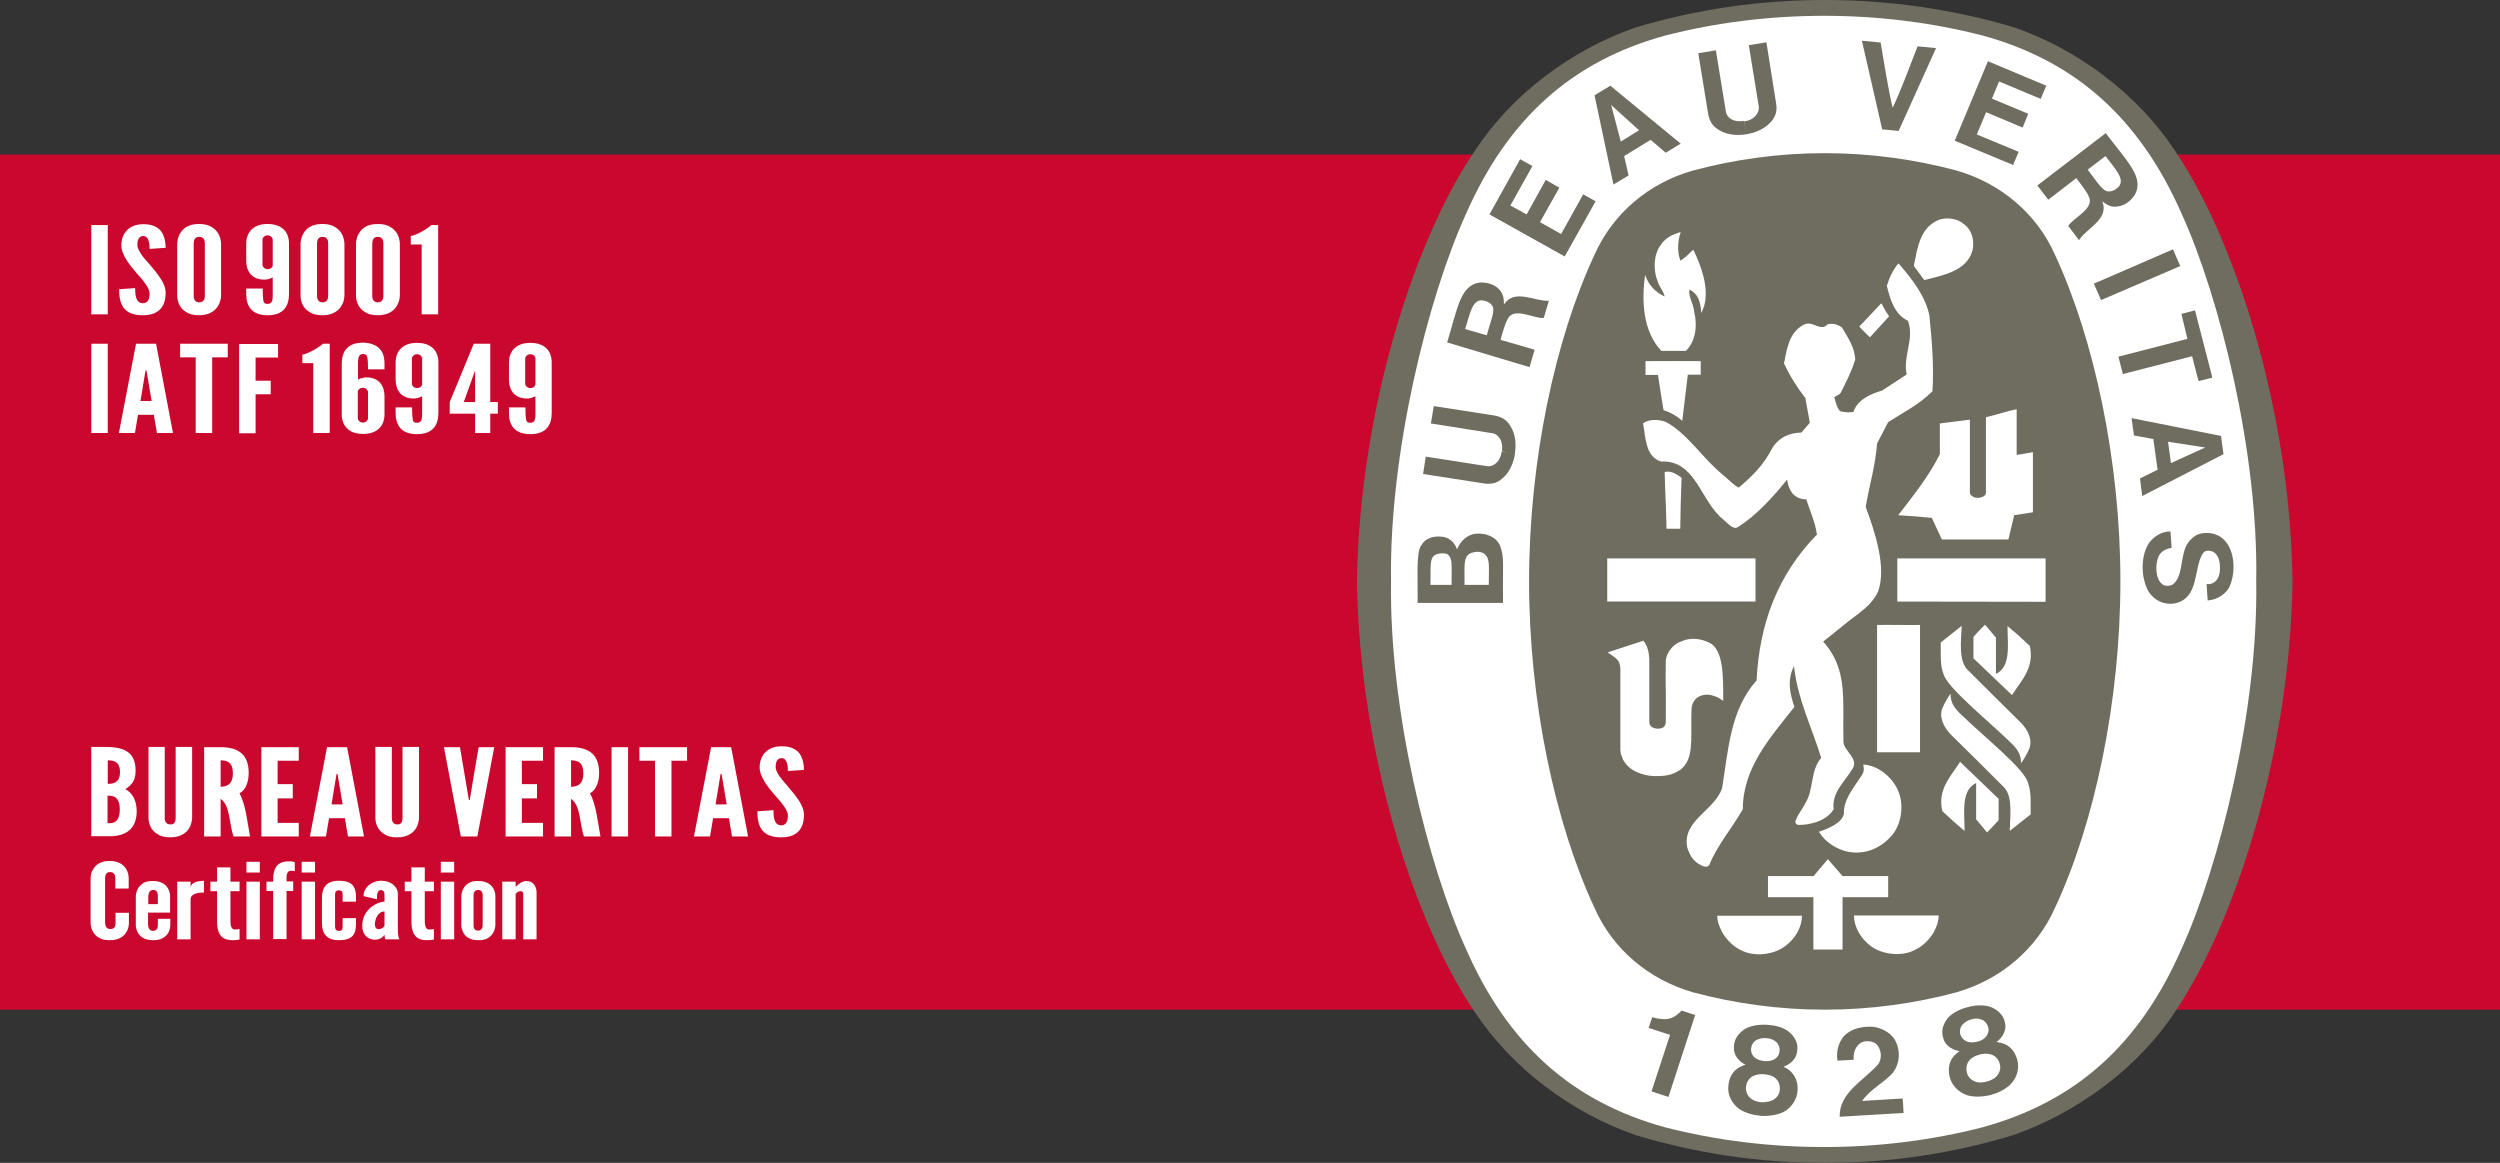 <?xml version="1.0" encoding="utf-8"?>
<!-- Generator: Adobe Illustrator 25.4.1, SVG Export Plug-In . SVG Version: 6.00 Build 0)  -->
<svg version="1.1" id="Vrstva_1" xmlns="http://www.w3.org/2000/svg" xmlns:xlink="http://www.w3.org/1999/xlink" x="0px" y="0px"
	 viewBox="0 0 1122.9 522.3" style="enable-background:new 0 0 1122.9 522.3;" xml:space="preserve">
<rect x="0" y="0" width="1122.9" height="522.3" fill="#333333" stroke="none"/>
<style type="text/css">
	.st0{fill:#CA082D;}
	.st1{fill:#6F6D60;}
	.st2{fill:#FFFFFF;}
</style>
<rect y="69.4" class="st0" width="1122.9" height="384.1"/>
<path d="M734.5,12.4C735.5,12,733.5,12.7,734.5,12.4"/>
<path d="M734.5,12.4C734.7,12.3,734.3,12.4,734.5,12.4"/>
<path class="st1" d="M819.6,522.3h0.6c29.4,0,57.1-4.3,83.9-12.4c28.8-10,56.1-30.1,72.6-55.1c27.2-39.9,51.9-116.9,53-193.5V261
	c-1-76.7-25.8-153.7-53-193.6c-16.5-25-43.2-45.1-72-55.1C877.9,4.3,849,0,819.6,0c-29.4,0-58.3,4.3-85.1,12.4
	c-28.8,10-55.5,30.1-71.9,55.1c-27.3,39.9-52,116.9-53.1,193.6v0.2c1.1,76.7,25.8,153.7,53.1,193.5c16.5,25,43.2,45,71.9,55
	c26.8,8.1,55.1,12.5,84.5,12.5H819.6z"/>
<path class="st2" d="M979.9,96c-18.8-42.7-47.5-68.6-89.6-80.1c-22.7-5.8-46.5-8.8-71-8.8c-24.4,0-48.4,3-71.1,8.8
	C706,27.4,677.3,53.3,658.5,96c-17,37.3-34.6,107.4-33.7,165.1c-0.9,57.8,16.7,127.9,33.7,165.2c18.7,42.6,47.4,68.6,89.6,80.1
	c22.7,5.8,46.7,8.8,71.1,8.8c24.5,0,48.3-3,71-8.8c42.2-11.5,70.9-37.4,89.6-80.1c17-37.3,34.6-107.4,33.6-165.2
	C1014.5,203.4,996.9,133.3,979.9,96z M923,407.8c-8.2,18.5-24.4,32.2-44.2,37.9c-18.6,5-38.7,7.8-58.9,7.8h-0.6
	c-20.2,0-40.3-2.8-58.9-7.8c-19.8-5.7-36-19.3-44.2-37.9c-17.8-38.1-29.4-92.8-29.4-146.7c0-53.8,11.6-108.6,29.4-146.7
	c8.2-18.5,24.4-32.2,44.2-37.8c18.6-5,38.7-7.8,58.9-7.8h0.6c20.2,0,40.3,2.8,58.9,7.8c19.8,5.7,36,19.3,44.2,37.8
	c17.7,38.1,29.4,92.9,29.4,146.7C952.4,315,940.8,369.8,923,407.8z"/>
<path class="st2" d="M848.5,142.3c-2.8-4.7-0.5-0.5-3.4-6 M721.9,250.8v19.4l66.6,0v-19.4L721.9,250.8z M773.4,418.5
	c1.8,3.2,4.9,6.5,8.2,8.1c5.9,3.3,14.6,2.4,19.9-1.4c4.8-3.4,7.8-8.6,7.9-13.9c-14.8,0-24.2,0-38.1,0
	C771.4,414.3,772,415.4,773.4,418.5 M814.5,426.5h13.1V403l20.5,0v-9.5h-20.5c-3.2-3.7-3.5-4-6.6-7.6l-6.4,7.6h-20.5v9.5l20.4,0
	V426.5z M817,373.6c2.9,4.8,8,7.9,13.1,9c8.1,1.4,15.1-1.8,20.1-7.9c4-5.2,5-13.3,2.4-19.5c-2.6-6.1-9.1-11.5-15.7-11.8
	c0.5,2.4,0.3,3.7-1.4,5.9c-3.2,5-7.6,10.1-7.3,16.4C827.1,369.8,821.1,372.2,817,373.6 M767.8,288.7c-3.6-1.8-8.5-2.6-12.6-0.6
	c-3.3,0.9-6.7,4.8-7,8.6c-0.2,11.5,0.2,15.1,0,27.7c-0.2,2-1.2,2.9-3.7,2.9c-2.1-0.1-3.7-1.1-3.7-3v-28.3c-0.2-3-0.7-5.9-2.7-8.2
	l-14.7,4.8l-1.3,0.4c3.7,2.8,5.4,2.9,5.7,7.4l0,36.2l0.2,2l0.5,1.2l0.4,1.2l0.5,0.9c2.4,3.9,6.5,5.4,9.4,6.1
	c1.3,0.4,3.5,0.6,4.7,0.6c3.8,0,7.4-0.2,11.3-2.9c6-4.7,4.7-13,4.9-25c0-3.4,0.3-5.3,2.4-7.2c1.7-1.3,4.2-1.8,6.4-1.3
	c2.6,0.7,3,0.9,5.5,2.6C774,304.6,774.3,291.8,767.8,288.7 M903.7,334.1c2.3,2.3,4.1,4.7,4.1,8.7c1.3-1.8,2.6-4.1,3.5-6.1
	c1.9-4.2-0.4-8.7-3.4-11.9c-7.8-7.7-15.8-15.6-24.5-24.3c-3.6-4.4-2.6-11.9-2.3-19.4c-3.7,2.9-6.2,5-9.4,7.5c0.1,4.8-0.4,9.9,1.2,14
	C874.5,308.9,893,323.6,903.7,334.1 M843.1,337.9h19.3v-57.2c-8.5,0.1-11.1-0.1-19.3,0L843.1,337.9z M886.4,295.7l17.3,16.5
	c4.4-6.8,10.2-12.4,8-22.1c-3.9-3.7-5.9-5.5-10-8.9c0,8.4,1.7,18.2-5.2,21.5v-16.3l-4.9-5.8c-2.4,2.3-3.1,3.2-5.2,5.4V295.7z
	 M902.1,242.3l2.6-10.9l8.4-1.3v-27c-3.3,0.5-4.6,0.9-7.3,1.2v-20.5c-4.4,0.9-9.1,2.5-13.8,3.6v34c0,1.6-2.6,2.2-3.2,2.2h-0.7
	c-1.7,0-3.3-1.2-3.3-2.3v-32.8l-13.5,1.7v13.8c-4.8,9.7-11.8,18.5-18.7,27.4c7.3,0.5,7.8,0.5,15.1,1.2l4.5,9.7H902.1z M748.5,237.5
	h6.2c0.2-11.8,0.2-11.7,0.6-22.9c-2.1-1.6-4.8-3.3-7.6-2.6c0.2,8.8,0.6,14.7,0.8,23.6L748.5,237.5z M747.2,184.2
	c3.1,1,5.9,2.6,8.4,4.8l2.5-20.7h5.8l0-6.1c-9.7,0-15.1-0.1-24.8,0v6.2h5.6C745.6,174.8,745.8,175.4,747.2,184.2 M757.1,157.7
	c4.2-3.9,5.5-10.7,3.9-17.5c-0.5-4.4-2.7-6.8-2.2-10.2c3.9,2.1,4.9,4.9,5.4,10.7l1.3-3.5c2.2-8.2-1.5-17.9-4.9-25
	c-0.6,0.4-0.9,0.7-1.5,1.3c-1.8,1.8-1.9,1.9-4.3,3.6c-1.6-4.1-1.2-8.9,0.1-12.9c-3.6,1.1-6.8,2.5-9,5.9c-3.2,4.2-3.4,11.2-1.4,16.1
	c0.7,2.5,2.7,4.6,3.2,7c-4.4-2.1-7.3-5.3-8.8-9.8l0,0c-1.6,12-1,25.3,7.3,34.2H757.1z M845,136.2c-5.1,5.4-5.5,5.9-9.9,10.5
	c2.3,2.4,2.5,2.6,4.8,4.8l8.6-9.4 M864.3,125.8c8.5-2.2,19.1-4,21.7-13.4c0.9-4.4-0.2-9.1-4-11.8c-2.8-2.5-7.4-3-10.8-2
	c-8.9,3.4-9.9,12.7-11.6,20.8L864.3,125.8z M852.2,250.8v19.4l66.6,0.1v-19.5L852.2,250.8z M757.9,380.9c1.1,2.9,1.9,5,5,7.1
	c1.4,0.8,3.6,2.1,4.8,0.6c3.6-8.9,10.3-16.7,15.1-25.1c0-18.5,12.1-32,23.2-46c-1.8-5.2-3.6-11.7-0.2-18.3l0.1,0.9
	c1.7,14.4,8,26.9,12.1,40.3c-5,5.8-3.2,14.3-7.2,20.5c-1.3,2.8-3.6,5.2-4.4,8.2c0,0.8,0.7,1.5,1.5,1.4c3.9,0.1,12.2-1.2,15.7-7
	c-0.9-7.3,4.5-11.9,8-17.5c4.2-5-3.7-8.6-3.6-13c-0.5-18.1,2.3-32.3-9.1-44.8l11.3-9.1c4.5-3.6,10.5-7.1,13.4-13.5
	c3.8-10.8-1.3-26.3-5.6-37.9c1.6-9.6,4.4-18.6,5.1-28.5l5-9.6c6.8-4.4,14-7.9,19.9-13.9c0.7-11.6-0.3-23-1.4-34.1
	c-1.9-8.7-7.5-15.9-13.5-22.9l-0.4-0.4c-2.5,2.9-4.2,6.7-5.2,10.1c1.4,5.6,3.2,12.7,9.5,15.7c3,8.3-2.4,15.7-0.6,24.1l-11,7.2
	c-5,1.5-11.1,4-12.9,9.6c-2.3,0.4-4.1,0.1-6-0.3c-1.5-1.7-2-4.1-2.6-6.3c1-0.8,2.5-1.1,3-2.2c2.4-4.8,4.8-9.5,6.4-14.7
	c-0.2-5.3-3.2-9.8-5.9-14.3c-1.7-1.4-3.9-2.1-6.4-1.6c-3.5,3.8-6.9-2.2-11.1,0.4c-6.4,3.5-7.3,10.9-8.6,17.2
	c2.6,5.6,5.8,10.7,9.6,15.6l2,11.1l-3.8,4.4c-5.3,0.1-10,2.1-12.9,6.7c-4.2,8.1-9,12.7-15.2,18c-2.3-1-4.5-3.6-7-5.6
	c-9.3-7.5-15.9-18.6-25.8-23.9c-3.2-1.2-7.5-1.3-10.2,0.6c1.2,6.3,0.9,14.8,8,17.2c15.8-0.8,17.6,17.7,28,26
	c2.8,2.6,4.8,4.5,6.3,3.6c8.5-5.2,16.2-13.8,22.4-21.5c0.4,2.7,1,4.3,2.6,6.5c2.1,1.9,3.7,2.3,6,2.4c1.7,5.3,4,10.2,4.8,15.8
	c-17.8,18.2-25.9,40.4-27.1,65.5c-11.9,13.3-12.7,31.3-15.5,48.4C770.1,364.2,755.2,368.6,757.9,380.9 M880.2,320.3
	c-2.3-2.3-4.1-4.6-4.1-8.7c-1.3,1.8-2.6,4.1-3.5,6.1c-1.9,4.2,0.4,8.7,3.3,11.9c7.9,7.7,15.8,15.6,24.5,24.3
	c3.6,4.4,2.5,11.9,2.3,19.3c3.7-2.9,6.3-5,9.4-7.4c-0.1-4.9,0.4-9.9-1.2-14.1C909.5,345.4,890.9,330.8,880.2,320.3 M897.6,358.7
	l-17.2-16.5c-4.4,6.8-10.2,12.4-8,22.1c3.9,3.7,5.9,5.5,10,8.9c0-8.4-1.7-18.2,5.2-21.5v16.3l4.9,5.9c2.4-2.4,3.1-3.2,5.2-5.5V358.7
	z M868.7,418.5c1.4-3,1.9-4.1,2.1-7.3c-14,0-23.3,0-38.1,0c0.1,5.3,3.1,10.5,7.8,13.9c5.3,3.8,14.1,4.7,19.9,1.4
	C863.9,424.9,866.8,421.7,868.7,418.5"/>
<path class="st1" d="M826.3,501.6c-0.2-10.6,10.2-15.9,16.7-22.9c1.8-1.7,2.4-5,1.1-7.8c-0.8-1.8-1.9-2.6-3.4-3
	c-2.3-0.5-4.2-0.2-5.7,1.1c-2,1.9-2.6,4.3-2.4,7l-7.3,0.4c-0.6-4,0.4-7.9,2.8-10.9c3.4-3.6,8.4-4.6,13.4-4.3c4,0.6,8.6,3,10.2,7.1
	c2.1,4.5,1.4,10.2-1.9,14c-4.3,4.5-9.8,7-13.4,12.2l18.2-1.1c0.2,2.2,0.3,4.5,0.4,6.5L826.3,501.6z M755.3,453.9
	c-0.7,0.7-0.9,1-2.1,1.9c-3.4,2.8-7.3,2.1-11.1,1.1l-1.6,4.8c2.9,1,6.6,2.1,9.6,3.1l-0.1,0.4l-8.2,25l7.6,2.5l11.9-36.5l0.1-0.3
	L755.3,453.9z M896.9,483.3c1.3-1.5,1.8-3.4,1.4-5.1c-0.5-2.5-2.4-4.5-5-4.8c-1.1-0.2-2.6-0.1-4,0.2c-1.4,0.4-2.8,1-3.7,1.7
	c-2.1,1.5-2.8,4.1-2.1,6.7c0.5,1.7,1.8,3.1,3.7,3.8c1.4,0.6,3.3,0.5,5.2,0C894.2,485.3,896,484.4,896.9,483.3 M881,465.7
	c0.7,1.2,1.8,1.9,3,2.3c1.2,0.3,2.6,0.2,4-0.1c1.4-0.3,2.7-0.9,3.6-1.8c0.9-0.9,1.5-2,1.6-3.4c0-1.8-1.2-4.2-3.3-4.8
	c-1.3-0.5-2.9-0.5-4.3-0.1c-1.5,0.4-2.8,1.1-3.8,2.1C880,461.5,880,464.1,881,465.7 M906.1,476.1c1.1,4-0.3,8.3-3.3,11.2
	c-2.3,2.1-5.4,3.7-9,4.6c-3.5,0.8-7.1,0.9-10,0.1c-3.9-1.2-7.2-4.4-8.1-8.4c-0.8-3.6-0.4-7.1,2.6-10l1.8-1.5
	c-2.9-0.4-6.4-2.4-7.2-5.6c-1.3-3.6,0-7,2.4-9.7c2.3-2.2,5.4-3.7,8.8-4.5c3.3-0.9,6.8-1,9.8-0.1c3.4,1.3,6.1,3.7,6.7,7.4
	c0.8,3.3-1.4,6.7-3.8,8.4l2.3,0.5C903.1,469.6,905.1,472.5,906.1,476.1 M796.5,494c1.7-1,2.8-2.7,2.9-4.4c0.3-2.6-0.9-5.1-3.3-6.2
	c-1-0.5-2.5-0.8-3.9-0.9c-1.5-0.1-2.9,0.1-4,0.5c-2.5,0.8-3.9,3.1-4,5.7c0,1.8,0.8,3.6,2.3,4.8c1.2,0.9,3,1.5,4.9,1.6
	C793.4,495.1,795.3,494.7,796.5,494 M786.6,472.4c0.3,1.4,1.1,2.4,2.2,3.1c1.1,0.6,2.4,1,3.8,1.1c1.4,0.1,2.8-0.1,4-0.6
	c1.1-0.6,2.1-1.4,2.5-2.8c0.6-1.7,0.1-4.4-1.8-5.6c-1.1-0.8-2.6-1.3-4.1-1.3c-1.5-0.1-3.1,0.2-4.2,0.8
	C787,468.1,786.2,470.6,786.6,472.4 M807.4,489.8c-0.2,4.1-2.8,7.8-6.4,9.7c-2.8,1.3-6.4,1.9-9.9,1.7c-3.6-0.3-7.1-1.3-9.6-2.9
	c-3.4-2.3-5.6-6.2-5.2-10.4c0.3-3.7,1.7-6.9,5.5-8.8l2.2-0.9c-2.7-1.2-5.4-4.2-5.2-7.6c-0.1-3.8,2.1-6.6,5.2-8.6
	c2.8-1.4,6.2-1.9,9.7-1.7c3.5,0.2,6.8,1,9.4,2.8c2.9,2.3,4.8,5.4,4.1,9.1c-0.2,3.4-3.3,6-6.1,6.9l2.1,1.2
	C806.5,482.8,807.6,486.1,807.4,489.8"/>
<path class="st1" d="M979.3,119.5l-35.6,15.3l-3.2-7.4l35.5-15.4L979.3,119.5z M852.8,58.8l16.8-37.2l-8.3-0.8
	c-3.6,9.3-7.5,19.9-11.2,27.6c-2-8.3-3.7-19.5-5.4-29.3l-8.4-0.8l9.1,39.8L852.8,58.8z M694.3,80.8l-8.6,15.5l-7.3-4l9.9-17.7
	l-5.5-3.1l-13.8,24.8l33.8,18.9l13.9-24.8l-5.6-3.1l-9.9,17.8l-9.5-5.3l8.7-15.5L694.3,80.8z M668.7,262.7c0-7.9,0.6-11.5-1.6-13.6
	c-1.3-1.3-3.5-1.5-5.3-1c-5.1,1-3.8,6-4,14.6h0.1H668.7 M652,262.7c0-7.7,0.2-9.8-0.4-11.7c-0.8-2-1.6-2.7-4.8-2.4
	c-5.4,0.6-4,5.3-4.3,14.1H652 M673.8,245.2c2,5.6,1.1,7.5,1.3,22.8v2.8l-38.4,0c0.3-8.3-0.9-22.7,1.7-25.9c1.9-3.3,5.6-4.3,9.5-3.8
	c3.7,0.4,5.9,3.4,6.5,5.7c1.7-4,4.6-6.6,8.5-7.1C667.5,239.4,672,241,673.8,245.2 M982.5,152.2l-31,8l2,7.8l31.1-8l2.9,11.2l6.2-1.6
	l-7.8-30.2l-6.1,1.6L982.5,152.2z M783.4,54.3c-1.2,0.2-2.5,0.2-3.7,0c-2.1-0.4-4.1-1.8-4.5-4.1l-4.5-27.6l-7.9,1.3l4.5,27.6
	c0.6,2.8,1.7,5.1,4.8,6.9c3.6,2.2,8,2.6,12.3,1.9 M784.4,60.3c4.3-0.7,8.3-2.5,11.1-5.6c2.3-2.6,2.7-5.2,2.3-8l-4.4-27.7l-7.9,1.3
	l4.5,27.7c0.2,2.1-1.2,4.2-3,5.3c-1,0.7-2.2,1-3.5,1.2 M990.5,201L990.5,201L990.5,201L990.5,201L990.5,201l-16.7-2.6l1.3,9.6
	L990.5,201z M998.7,204l-36.5,18.8l-1-7.9l7.9-3.9l-1.9-13.8l-8.7-1.6l-1.1-7.8l40.2,8L998.7,204z M991.1,262.3l0.5,7.4
	c4.5-0.3,8.9-3.2,10.2-7.2c2.3-5.8,2.1-15.3-3-20.2c-3.2-3.1-8.3-3.7-12.2-2c-2.1,1.2-4.2,3.5-5,5.7c-2.2,5.4-1.3,13.4-5.8,16.6
	c-1.3,0.7-3.7,0.8-4.7-0.3c-2.9-2.3-3.2-8.4-1.6-12.3c1.1-2.4,3.5-3.6,5.9-3.9l-0.5-7.4c-3.9,0-7.2,2-9.6,5.1
	c-4,6.1-3.7,15.8-0.2,22c2.6,3.9,6.9,6.1,11.8,5.2c11.2-2.4,8.2-16.1,12.6-22.5c0.9-1.4,2.6-1.3,4-0.9c2.6,1,3.5,3.9,3.6,6.7
	c0.2,2.7-0.4,6.2-3,7.5l-0.6,0.3l-0.9,0.2l-0.7,0.1L991.1,262.3z M674.5,202.9c-0.2,1.2-0.6,2.5-1.2,3.5c-1.1,1.8-3,3.3-5.3,3
	l-27.6-4.3l-1.2,7.8l27.7,4.3c2.8,0.3,5.4,0,8-2.4c3.2-2.7,4.9-6.8,5.6-11.1 M680.4,203.8c0.7-4.3,0.3-8.8-1.9-12.3
	c-1.8-3.1-4.1-4.2-6.9-4.8l-27.6-4.3l-1.3,7.8l27.7,4.4c2.1,0.3,3.7,2.4,4.1,4.5c0.3,1.2,0.3,2.4,0.1,3.7 M736.2,58.5l-12.5-11.3
	l0-0.1l0,0.1l0,0l0,0.1l4.3,16.3L736.2,58.5z M754.9,64.5l-6.7,4.1l-6.8-5.8l-11.9,7.3l2,8.7l-6.8,4.1l-8.5-40.1l7.1-4.3L754.9,64.5
	z M911,51.1l-16.3-6.8l3.2-7.7l18.7,7.8l2.5-5.9l-26.2-11L878,63.2l26.2,10.9l2.5-5.9l-18.8-7.8l4.2-10l16.4,6.9L911,51.1z
	 M667.8,150.6c1.7-6.4,4.1-11.3,2.3-13.5c-1.1-1.4-2.4-1.9-4.3-2.2c-4.6-0.4-5.6,6.3-7.7,12.9L667.8,150.6 M675.5,136.8
	c4.7-7.3,13.6-1.4,20.2-1.7l-2.3,7.7c-3.9,0.6-13.7-5.4-16.3,0.7c-0.7,1-2.2,5.5-3.1,9.1l0.6,0.2l14.7,4.3l-2.3,7.8l-37-11.1
	c4.8-15.7,5.9-25.5,14.5-26.9c3.3-0.2,6.7,0.8,8.8,3C675.3,132,675.5,134.1,675.5,136.8 M951.6,83.9c3.1-3.5-1.8-8.3-5.9-13.8
	l-8,6.1c4.1,5.2,6.7,10,9.6,9.8C949.1,85.9,950.2,85.2,951.6,83.9 M945.8,59.8c9.9,13,17.2,19.8,13.2,27.5c-1.8,2.9-4.6,5-7.6,5.4
	c-3,0.6-4.9-0.6-7.1-2.2c3.1,8.1-6.9,11.7-10.5,17.4l-4.8-6.4c1.8-3.5,12.5-7.9,9-13.6c-0.3-1.2-3.2-5-5.4-7.9l-0.5,0.4L920,89.7
	l-4.9-6.4L945.8,59.8"/>
<path class="st2" d="M56.3,354.5c3.1,1.4,5.1,5.2,5.1,9.8c0,6.5-3.2,11-11.4,11.3H41v-40.1h6.5c9.2,0,13.4,3,13.4,10.6
	C60.9,350.6,59.4,352.3,56.3,354.5z M48.4,352.1c3.6,0,5.5-1.4,5.5-5.3c0-4-1.9-5.3-5.5-5.3V352.1z M51.6,369.2
	c1.2-0.7,2.2-2.3,2.2-5.6c0-3.3-1-4.9-2.2-5.6c-1.2-0.7-2.7-0.6-3.3-0.6v12.3C49,369.8,50.4,369.9,51.6,369.2z M78.9,367.4v-31.9
	h7.4v31.9c-0.1,1.6-0.5,3.1-1.2,4.4c-1.4,2.4-4.1,4.3-8.6,4.3c-2.5,0-4.4-0.5-5.7-1.4c-2.6-1.5-4-4.1-4.1-7.3v-31.9H74v31.9
	c0,1.5,0.6,2.9,2.5,2.9C78.4,370.4,78.9,369,78.9,367.4z M99.1,375.7h-7.4v-40.1h7.4c8.8,0,12.6,4,12.6,11.6c0,4-1.3,7.6-4.1,9.1
	c2.8,5.2,3.5,13,4.7,19.4h-7.4c-2-5.5-1.4-13.9-5.8-16.9V375.7z M104.6,347.4c0-4.1-1.5-5.9-5.5-5.9v11.9
	C102.9,353.3,104.6,351.4,104.6,347.4z M134.2,335.6v6.1h-9.5v10.5h6.8v6.4h-6.8v11h9.5v6.1h-16.8v-40.1H134.2z M146.9,335.6h9
	l7.6,40.1h-7.2l-1.4-8.2h-7.1l-1.4,8.2h-7.2L146.9,335.6z M151.2,347.6l-0.2,1l-2.1,12.7h5c-0.8-4.6-1.5-9.2-2.3-13.7H151.2z
	 M180.8,367.4v-31.9h7.4v31.9c-0.1,1.6-0.5,3.1-1.2,4.4c-1.4,2.4-4.1,4.3-8.6,4.3c-2.5,0-4.4-0.5-5.7-1.4c-2.6-1.5-4-4.1-4.1-7.3
	v-31.9h7.4v31.9c0,1.5,0.6,2.9,2.5,2.9C180.3,370.4,180.8,369,180.8,367.4z M222,335.6l-7.6,40.1H207l-7.6-40.1h7.2
	c1.3,7.9,2.7,15.8,4,23.7h0.4c1.3-7.9,2.6-15.8,4-23.7H222z M243.9,335.6v6.1h-9.5v10.5h6.8v6.4h-6.8v11h9.5v6.1h-16.8v-40.1H243.9z
	 M256.5,375.7h-7.4v-40.1h7.4c8.8,0,12.6,4,12.6,11.6c0,4-1.3,7.6-4.1,9.1c2.8,5.2,3.5,13,4.7,19.4h-7.4c-2-5.5-1.4-13.9-5.8-16.9
	V375.7z M262,347.4c0-4.1-1.5-5.9-5.5-5.9v11.9C260.4,353.3,262,351.4,262,347.4z M282.1,335.6v40.1h-7.4v-40.1H282.1z M287.3,335.6
	h21.3v6.1h-7v34h-7.4v-34h-7V335.6z M319.4,335.6h9l7.6,40.1h-7.2l-1.4-8.2h-7.1l-1.4,8.2h-7.2L319.4,335.6z M323.7,347.6l-0.2,1
	l-2.1,12.7h5c-0.8-4.6-1.5-9.2-2.3-13.7H323.7z M348.4,344.5c0,1.4,0.8,2.8,1.8,4.3c1.1,1.5,2.5,3.1,4,4.8c1.7,2,3.4,4.1,4.7,6.1
	c1.3,2,2.2,4.1,2.2,6.3c0,5.8-2.7,10.1-10.2,10.1c-8.8,0-10.7-5-10.7-11.7l7.2-0.5c0,2.8,0.2,6.8,3.5,6.8c2.2,0,3-1.9,3-4.4
	c0-2.2-2.4-5.1-3.8-6.8c-2.8-3.2-6.8-7.5-8.3-11.7c-0.4-1-0.6-2.1-0.6-3.2c0-5,3.2-9.3,9.6-9.4c4.4-0.1,7,1.4,8.5,3.5
	c1.4,2.2,1.8,4.9,1.8,7.1l-7.2,0.5c0-2.2-0.3-5.8-2.9-5.8C349.1,340.6,348.4,342.2,348.4,344.5z M47.2,394.2v20.5
	c0.1,1.3,0.7,2.6,2.3,2.6c1.9,0,2.4-1.1,2.4-2.6V410h6v4.8c-0.1,1.4-0.4,2.7-1.1,3.8c-1.2,2.1-3.5,3.7-7.5,3.7c-2.1,0-3.8-0.4-5-1.2
	c-2.2-1.3-3.4-3.5-3.6-6.4v-20.5c0.1-1.4,0.4-2.7,1.1-3.7c1.2-2.1,3.4-3.8,7.5-3.8c2.1,0,3.7,0.5,4.9,1.2c2.2,1.3,3.5,3.5,3.6,6.4
	v4.8h-6v-4.8c0-1.3-0.6-2.6-2.4-2.6C47.7,391.7,47.3,393,47.2,394.2z M70.9,415.5v-2.8h5.6v3c-0.2,2.5-1.1,4.3-3.3,5.6
	c-1.1,0.7-2.5,1-4.5,1c-3.9,0-5.8-1.7-6.8-3.4c-0.5-1-0.9-2.1-0.9-3.4v-13c0.2-2.5,1.2-4.4,3.3-5.8c1-0.7,2.5-1,4.4-1
	c3.9,0,5.8,1.7,6.8,3.4c0.5,1,0.9,2.1,0.9,3.3v7.5h-9.9v5.6c0.1,1.3,0.6,2.6,2.2,2.6C70.5,418.1,70.9,416.8,70.9,415.5z M66.6,402.4
	v3.7h4.3v-3.7c0-1.3-0.4-2.7-2.1-2.7C67.1,399.8,66.8,401.2,66.6,402.4z M85.6,403.9v18h-6V396h6v2.9c0-2.8,3.7-3.2,6-3.3v5.3
	C88.9,400.9,85.7,401.4,85.6,403.9z M107.6,417.3v4.7c-1,0.2-1.7,0.3-3.2,0.3c-6.1,0-6.9-4.4-6.9-8.7v-13.3h-3V396h3v-6.4h6v6.4h4.1
	v4.3h-4.1v12.9c0,1.5,0,4.3,1.9,4.3C106.2,417.5,106.9,417.4,107.6,417.3z M116.7,387.1v4.8h-6v-4.8H116.7z M110.7,396h6v25.9h-6
	V396z M131.7,387.1l0.7,0.1v4.1c-0.5-0.1-1.2-0.2-1.8-0.2c-1.5,0-1.9,1.7-1.9,3v1.8h3v4.3h-3v21.6h-6v-21.6h-3V396h3v-0.7
	c0-4.1,0.9-8.4,6.9-8.4C130.6,386.9,131.2,386.9,131.7,387.1z M141.5,387.1v4.8h-6v-4.8H141.5z M135.5,396h6v25.9h-6V396z
	 M144.6,414.6v-11.3c0-4.9,2.3-7.7,7.6-7.7c5.8,0,7.7,2.4,7.7,7.4v2h-6V402c0-1.6-0.4-2.1-1.7-2.1c-1.6,0-1.7,1.1-1.7,2.1v14
	c0,0.9,0.1,2.1,1.7,2.1c1.4,0,1.7-0.5,1.7-2.1v-3.6h6v2.5c0,5.1-1.9,7.4-7.7,7.4C146.9,422.3,144.6,419.5,144.6,414.6z M172.7,405
	v-2.8c0-1.2-0.1-2.4-1.7-2.4c-1.5,0-1.7,1.8-1.7,4.1l-6-1.4c0-3.7,3.4-6.9,8.1-6.9c4,0,7.3,2.6,7.3,5.9v15.9c0,0.8,0,3.4,0.7,4.5
	h-6.2c-0.5-0.5-0.5-1.8-0.5-2.1c-2.1,3.8-10,3.1-10-3.9C162.7,408.3,169.6,405,172.7,405z M172.7,415.6v-6.2c-2.9,0-4.3,3.3-4.3,5.8
	C168.4,418.9,172.7,417,172.7,415.6z M194.9,417.3v4.7c-1,0.2-1.7,0.3-3.2,0.3c-6.1,0-6.9-4.4-6.9-8.7v-13.3h-3V396h3v-6.4h6v6.4
	h4.1v4.3h-4.1v12.9c0,1.5,0,4.3,1.9,4.3C193.5,417.5,194.2,417.4,194.9,417.3z M204,387.1v4.8h-6v-4.8H204z M198,396h6v25.9h-6V396z
	 M219.3,421.3c-1.1,0.7-2.5,1-4.5,1c-3.9,0-5.8-1.7-6.7-3.4c-0.5-1-0.9-2.1-0.9-3.4v-13c0.2-2.5,1.1-4.4,3.2-5.8c1-0.7,2.5-1,4.4-1
	c3.9,0,5.8,1.7,6.8,3.4c0.5,1,0.9,2.1,0.9,3.3v13.3C222.3,418.1,221.3,419.9,219.3,421.3z M212.7,402.4v13c-0.1,1.3,0.4,2.6,2,2.6
	c1.6,0,2.2-1.3,2.1-2.6v-13c0.1-1.3-0.4-2.7-2.1-2.7C213.2,399.8,212.6,401.1,212.7,402.4z M241,421.9h-6v-20.5c0-1-0.7-1.1-1.4-1.1
	c-1,0-1.5,0.7-2,1.2v20.4h-6V396h6v2.2c0.1,0,0.4-0.2,0.7-0.5c0.8-0.7,2.3-2,4.2-2c3.1,0,4.5,2.7,4.5,5.1V421.9z M48.4,101.1v40.1
	H41v-40.1H48.4z M61.7,110c0,1.4,0.8,2.8,1.8,4.3s2.5,3.1,4,4.8c1.7,2,3.4,4.1,4.7,6.1s2.2,4.1,2.2,6.3c0,5.8-2.7,10.1-10.2,10.1
	c-8.8,0-10.7-5-10.7-11.7l7.2-0.5c0,2.8,0.2,6.8,3.5,6.8c2.2,0,3-1.9,3-4.4c0-2.2-2.4-5.1-3.8-6.8c-2.8-3.2-6.8-7.5-8.3-11.7
	c-0.4-1-0.6-2.1-0.6-3.2c0-5,3.2-9.3,9.6-9.4c4.4-0.1,7,1.4,8.5,3.5c1.4,2.2,1.8,4.9,1.8,7.1l-7.2,0.5c0-2.2-0.3-5.8-2.9-5.8
	C62.4,106.1,61.7,107.7,61.7,110z M98,137.3c-1.4,2.4-4.1,4.3-8.6,4.3c-2.5,0-4.4-0.5-5.7-1.4c-2.6-1.5-4-4.1-4.1-7.3v-23.6
	c0.1-1.6,0.5-3.1,1.2-4.3c1.4-2.5,3.9-4.4,8.6-4.4c2.5,0,4.3,0.5,5.7,1.4c2.6,1.5,4,4.1,4.2,7.3v23.6C99.2,134.6,98.8,136,98,137.3z
	 M87,109.3v23.6c0,1.5,0.6,2.9,2.5,2.9c1.9,0,2.5-1.4,2.5-2.9v-23.6c0-1.5-0.5-2.9-2.5-2.9C87.5,106.3,87,107.9,87,109.3z
	 M128.4,104.2c1.3,2,1.4,4.1,1.4,5.1v22.8c0,5.1-2.2,9.5-9.6,9.5c-7.4,0-9.6-4.4-9.6-9.5v-2.5h7.4c0,2.7,0.1,4.4,0.3,5.5
	s0.8,1.4,1.9,1.4c2.3,0,2.3-2.1,2.3-4.4v-7.5c-1.3,0.6-2.4,1-3.7,1c-6.2,0-8.2-4.3-8.2-8.5v-7.8c0-4.4,2.7-8.7,9.6-8.7
	C124.6,100.6,127.1,102.3,128.4,104.2z M120.2,105.7c-1.6,0-2.3,1.3-2.3,1.8v11.6c0,0.5,0.7,1.8,2.3,1.8c1.6,0,2.2-1,2.3-1.6v-11.8
	C122.4,107.1,121.9,105.7,120.2,105.7z M153.4,137.3c-1.4,2.4-4.1,4.3-8.6,4.3c-2.5,0-4.4-0.5-5.7-1.4c-2.6-1.5-4-4.1-4.1-7.3v-23.6
	c0.1-1.6,0.5-3.1,1.2-4.3c1.4-2.5,3.9-4.4,8.6-4.4c2.5,0,4.3,0.5,5.7,1.4c2.6,1.5,4,4.1,4.2,7.3v23.6
	C154.6,134.6,154.2,136,153.4,137.3z M142.4,109.3v23.6c0,1.5,0.6,2.9,2.5,2.9c1.9,0,2.5-1.4,2.5-2.9v-23.6c0-1.5-0.5-2.9-2.5-2.9
	C142.9,106.3,142.4,107.9,142.4,109.3z M178.3,137.3c-1.4,2.4-4.1,4.3-8.6,4.3c-2.5,0-4.4-0.5-5.7-1.4c-2.6-1.5-4-4.1-4.1-7.3v-23.6
	c0.1-1.6,0.5-3.1,1.2-4.3c1.4-2.5,3.9-4.4,8.6-4.4c2.5,0,4.3,0.5,5.7,1.4c2.6,1.5,4,4.1,4.2,7.3v23.6
	C179.5,134.6,179,136,178.3,137.3z M167.2,109.3v23.6c0,1.5,0.6,2.9,2.5,2.9c1.9,0,2.5-1.4,2.5-2.9v-23.6c0-1.5-0.5-2.9-2.5-2.9
	C167.8,106.3,167.2,107.9,167.2,109.3z M193.7,101.1h3.1v40.1h-7.4v-31.4h-4.9V106C187.6,105.6,193.3,101.8,193.7,101.1z
	 M48.4,154.4v40.1H41v-40.1H48.4z M61.1,154.4h9l7.6,40.1h-7.2l-1.4-8.2h-7.1l-1.4,8.2h-7.2L61.1,154.4z M65.4,166.4l-0.2,1
	l-2.1,12.7h5c-0.8-4.6-1.5-9.2-2.3-13.7H65.4z M81,154.4h21.3v6.1h-7v34h-7.4v-34h-7V154.4z M114.8,160.5V171h6.8v6.1h-6.8v17.5
	h-7.4v-40.1h17.5v6.1H114.8z M145,154.4h3.1v40.1h-7.4v-31.4h-4.9v-3.8C138.8,158.9,144.6,155.1,145,154.4z M171.3,157.6
	c1.3,2,1.4,4.5,1.4,5.8v2.5h-7.4c0-2.7-0.1-4.4-0.3-5.5c-0.3-1-0.8-1.4-1.9-1.4c-2.2,0-2.3,2.2-2.3,4.4v7.1c1.3-0.6,2.4-1,3.7-1
	c6.2,0,8.2,4.3,8.2,8.5v8.2c0,0.9-0.1,3.1-1.4,5c-1.3,2-3.8,3.7-8.2,3.7c-4.6,0-6.9-1.7-8.2-3.7c-1.3-1.9-1.4-4.1-1.4-5v-22.8
	c0-5,2.1-9.5,9.6-9.5C167.6,154,170,155.7,171.3,157.6z M163,189.8c1.6,0,2.3-1.3,2.3-1.8v-12c0-0.5-0.7-1.8-2.3-1.8s-2.2,1-2.3,1.6
	V188C160.8,188.5,161.3,189.8,163,189.8z M195.5,157.6c1.3,2,1.4,4.1,1.4,5.1v22.8c0,5.1-2.2,9.5-9.6,9.5c-7.4,0-9.6-4.4-9.6-9.5
	V183h7.4c0,2.7,0.1,4.4,0.3,5.5s0.8,1.4,1.9,1.4c2.3,0,2.3-2.1,2.3-4.4v-7.5c-1.3,0.6-2.4,1-3.7,1c-6.2,0-8.2-4.3-8.2-8.5v-7.8
	c0-4.4,2.7-8.7,9.6-8.7C191.8,154,194.2,155.7,195.5,157.6z M187.3,159.1c-1.6,0-2.3,1.3-2.3,1.8v11.6c0,0.5,0.7,1.8,2.3,1.8
	c1.6,0,2.2-1,2.3-1.6v-11.8C189.6,160.4,189,159.1,187.3,159.1z M202,185.8v-5.2l10.8-26.2h7.4v26.2h3.4v5.2h-3.4v8.7h-6.8v-8.7H202
	z M208.3,180.6h5.1v-14.2L208.3,180.6z M246.4,157.6c1.3,2,1.4,4.1,1.4,5.1v22.8c0,5.1-2.2,9.5-9.6,9.5c-7.4,0-9.6-4.4-9.6-9.5V183
	h7.4c0,2.7,0.1,4.4,0.3,5.5s0.8,1.4,1.9,1.4c2.3,0,2.3-2.1,2.3-4.4v-7.5c-1.3,0.6-2.4,1-3.7,1c-6.2,0-8.2-4.3-8.2-8.5v-7.8
	c0-4.4,2.7-8.7,9.6-8.7C242.7,154,245.1,155.7,246.4,157.6z M238.2,159.1c-1.6,0-2.3,1.3-2.3,1.8v11.6c0,0.5,0.7,1.8,2.3,1.8
	c1.6,0,2.2-1,2.3-1.6v-11.8C240.5,160.4,239.9,159.1,238.2,159.1z"/>
</svg>
